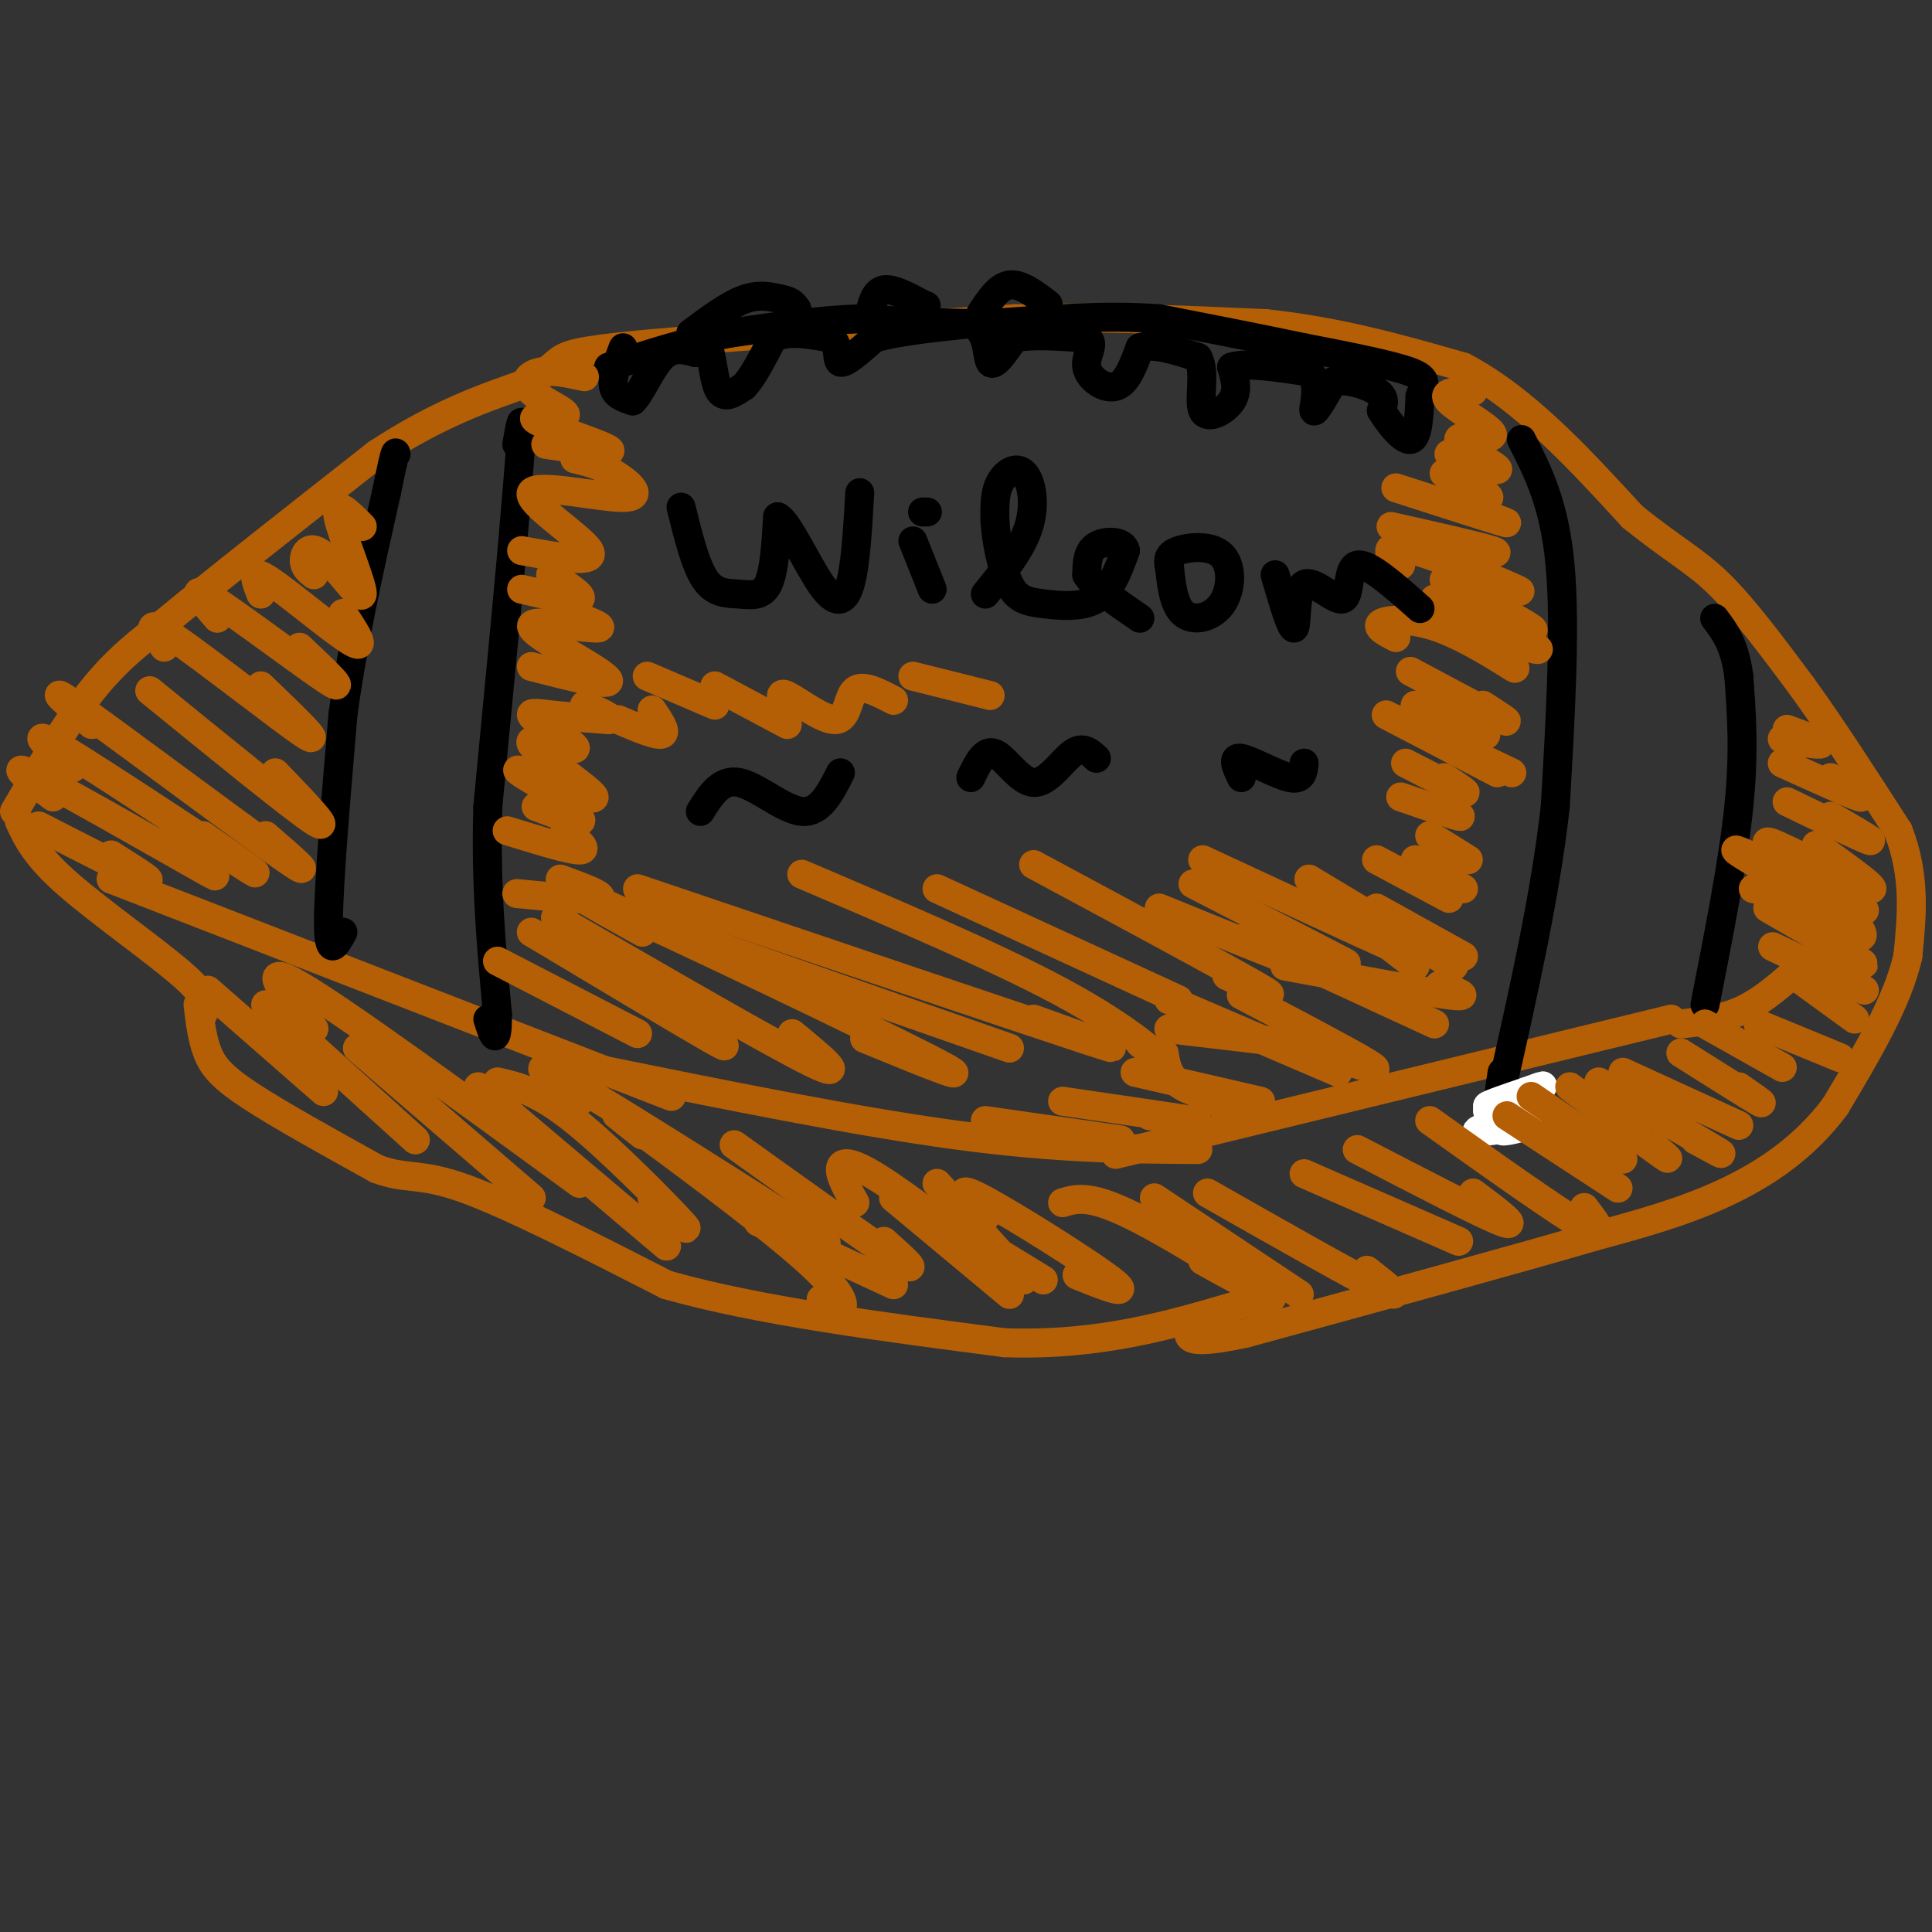 <svg viewBox='0 0 400 400' version='1.1' xmlns='http://www.w3.org/2000/svg' xmlns:xlink='http://www.w3.org/1999/xlink'><rect x="0" y="0" width="400" height="400" fill="#333333" stroke="none"/><g fill='none' stroke='#b45f06' stroke-width='6' stroke-linecap='round' stroke-linejoin='round'><path d='M3,168c5.417,-9.250 10.833,-18.500 16,-25c5.167,-6.500 10.083,-10.250 15,-14'/><path d='M34,129c9.833,-8.167 26.917,-21.583 44,-35'/><path d='M78,94c12.667,-8.333 22.333,-11.667 32,-15'/><path d='M110,79c5.911,-3.533 4.689,-4.867 10,-6c5.311,-1.133 17.156,-2.067 29,-3'/><path d='M149,70c15.000,-1.167 38.000,-2.583 61,-4'/><path d='M210,66c18.833,-0.500 35.417,0.250 52,1'/><path d='M262,67c15.500,1.667 28.250,5.333 41,9'/><path d='M303,76c12.667,6.667 23.833,18.833 35,31'/><path d='M338,107c8.689,7.000 12.911,9.000 18,14c5.089,5.000 11.044,13.000 17,21'/><path d='M373,142c6.167,8.500 13.083,19.250 20,30'/><path d='M393,172c3.667,9.333 2.833,17.667 2,26'/><path d='M395,198c-2.167,9.500 -8.583,20.250 -15,31'/><path d='M380,229c-6.244,8.422 -14.356,13.978 -23,18c-8.644,4.022 -17.822,6.511 -27,9'/><path d='M330,256c-16.500,4.833 -44.250,12.417 -72,20'/><path d='M258,276c-13.833,3.000 -12.417,0.500 -11,-2'/><path d='M4,170c1.644,3.556 3.289,7.111 10,13c6.711,5.889 18.489,14.111 24,19c5.511,4.889 4.756,6.444 4,8'/><path d='M41,208c0.422,3.556 0.844,7.111 2,10c1.156,2.889 3.044,5.111 9,9c5.956,3.889 15.978,9.444 26,15'/><path d='M78,242c6.178,2.333 8.622,0.667 18,4c9.378,3.333 25.689,11.667 42,20'/><path d='M138,266c18.667,5.333 44.333,8.667 70,12'/><path d='M208,278c19.833,0.667 34.417,-3.667 49,-8'/><path d='M257,270c8.833,-1.500 6.417,-1.250 4,-1'/><path d='M23,182c0.000,0.000 116.000,45.000 116,45'/><path d='M122,221c27.500,5.583 55.000,11.167 76,14c21.000,2.833 35.500,2.917 50,3'/><path d='M231,239c0.000,0.000 115.000,-28.000 115,-28'/><path d='M348,212c4.417,-0.500 8.833,-1.000 13,-3c4.167,-2.000 8.083,-5.500 12,-9'/></g>
<g fill='none' stroke='#000000' stroke-width='6' stroke-linecap='round' stroke-linejoin='round'><path d='M129,72c-1.167,3.083 -2.333,6.167 -2,8c0.333,1.833 2.167,2.417 4,3'/><path d='M131,83c1.644,-1.489 3.756,-6.711 6,-9c2.244,-2.289 4.622,-1.644 7,-1'/><path d='M144,73c1.702,-0.643 2.458,-1.750 3,0c0.542,1.750 0.869,6.357 2,8c1.131,1.643 3.065,0.321 5,-1'/><path d='M154,80c1.833,-1.833 3.917,-5.917 6,-10'/><path d='M160,70c3.000,-1.667 7.500,-0.833 12,0'/><path d='M172,70c2.000,1.333 1.000,4.667 2,5c1.000,0.333 4.000,-2.333 7,-5'/><path d='M181,70c4.500,-1.333 12.250,-2.167 20,-3'/><path d='M201,67c3.778,1.533 3.222,6.867 4,8c0.778,1.133 2.889,-1.933 5,-5'/><path d='M210,70c3.333,-0.833 9.167,-0.417 15,0'/><path d='M225,70c2.024,1.024 -0.417,3.583 0,6c0.417,2.417 3.690,4.690 6,4c2.310,-0.690 3.655,-4.345 5,-8'/><path d='M236,72c2.833,-1.000 7.417,0.500 12,2'/><path d='M248,74c1.726,2.833 0.042,8.917 1,11c0.958,2.083 4.560,0.167 6,-2c1.440,-2.167 0.720,-4.583 0,-7'/><path d='M255,76c2.667,-1.000 9.333,0.000 16,1'/><path d='M271,77c2.533,2.200 0.867,7.200 1,8c0.133,0.800 2.067,-2.600 4,-6'/><path d='M276,79c2.578,-0.667 7.022,0.667 9,2c1.978,1.333 1.489,2.667 1,4'/><path d='M286,85c1.400,2.356 4.400,6.244 6,6c1.600,-0.244 1.800,-4.622 2,-9'/><path d='M294,82c0.844,-2.289 1.956,-3.511 -2,-5c-3.956,-1.489 -12.978,-3.244 -22,-5'/><path d='M270,72c-8.667,-1.833 -19.333,-3.917 -30,-6'/><path d='M240,66c-10.833,-0.833 -22.917,0.083 -35,1'/><path d='M205,67c-10.333,0.000 -18.667,-0.500 -27,-1'/><path d='M178,66c-9.000,0.333 -18.000,1.667 -27,3'/><path d='M151,69c-8.667,1.667 -16.833,4.333 -25,7'/><path d='M143,69c3.917,-2.917 7.833,-5.833 11,-7c3.167,-1.167 5.583,-0.583 8,0'/><path d='M162,62c1.833,0.333 2.417,1.167 3,2'/><path d='M180,65c0.583,-2.333 1.167,-4.667 3,-5c1.833,-0.333 4.917,1.333 8,3'/><path d='M191,63c1.333,0.500 0.667,0.250 0,0'/><path d='M203,65c1.833,-2.833 3.667,-5.667 6,-6c2.333,-0.333 5.167,1.833 8,4'/><path d='M107,92c0.583,-3.333 1.167,-6.667 1,-3c-0.167,3.667 -1.083,14.333 -2,25'/><path d='M106,114c-1.167,13.000 -3.083,33.000 -5,53'/><path d='M101,167c-0.500,16.000 0.750,29.500 2,43'/><path d='M103,210c0.000,7.333 -1.000,4.167 -2,1'/><path d='M71,193c-1.500,2.750 -3.000,5.500 -3,-2c0.000,-7.500 1.500,-25.250 3,-43'/><path d='M71,148c2.000,-14.833 5.500,-30.417 9,-46'/><path d='M80,102c1.833,-9.000 1.917,-8.500 2,-8'/><path d='M315,91c3.417,6.667 6.833,13.333 8,26c1.167,12.667 0.083,31.333 -1,50'/><path d='M322,167c-2.000,18.000 -6.500,38.000 -11,58'/><path d='M311,225c-1.833,9.167 -0.917,3.083 0,-3'/><path d='M353,208c2.917,-14.833 5.833,-29.667 7,-41c1.167,-11.333 0.583,-19.167 0,-27'/><path d='M360,140c-0.833,-6.500 -2.917,-9.250 -5,-12'/></g>
<g fill='none' stroke='#ffffff' stroke-width='6' stroke-linecap='round' stroke-linejoin='round'><path d='M309,231c4.822,-0.889 9.644,-1.778 8,-1c-1.644,0.778 -9.756,3.222 -11,4c-1.244,0.778 4.378,-0.111 10,-1'/><path d='M316,233c-0.132,0.324 -5.461,1.634 -5,1c0.461,-0.634 6.711,-3.211 6,-4c-0.711,-0.789 -8.384,0.211 -9,0c-0.616,-0.211 5.824,-1.632 7,-2c1.176,-0.368 -2.912,0.316 -7,1'/><path d='M308,229c0.167,-0.333 4.083,-1.667 8,-3'/><path d='M316,226c2.356,-0.867 4.244,-1.533 3,-1c-1.244,0.533 -5.622,2.267 -10,4'/></g>
<g fill='none' stroke='#b45f06' stroke-width='6' stroke-linecap='round' stroke-linejoin='round'><path d='M43,205c0.000,0.000 24.000,21.000 24,21'/><path d='M55,208c0.000,0.000 31.000,28.000 31,28'/><path d='M74,217c0.000,0.000 36.000,31.000 36,31'/><path d='M99,225c0.000,0.000 39.000,33.000 39,33'/><path d='M133,235c-4.542,-3.560 -9.083,-7.119 -2,-2c7.083,5.119 25.792,18.917 35,27c9.208,8.083 8.917,10.452 8,11c-0.917,0.548 -2.458,-0.726 -4,-2'/><path d='M157,253c0.000,0.000 28.000,13.000 28,13'/><path d='M185,248c0.000,0.000 24.000,20.000 24,20'/><path d='M198,254c0.000,0.000 18.000,11.000 18,11'/><path d='M204,252c-3.578,-3.600 -7.156,-7.200 -1,-4c6.156,3.200 22.044,13.200 27,17c4.956,3.800 -1.022,1.400 -7,-1'/><path d='M220,249c2.644,-0.800 5.289,-1.600 13,2c7.711,3.600 20.489,11.600 24,14c3.511,2.400 -2.244,-0.800 -8,-4'/><path d='M239,248c0.000,0.000 30.000,20.000 30,20'/><path d='M250,247c15.250,8.667 30.500,17.333 36,20c5.500,2.667 1.250,-0.667 -3,-4'/><path d='M270,243c0.000,0.000 32.000,14.000 32,14'/><path d='M281,238c13.000,6.750 26.000,13.500 30,15c4.000,1.500 -1.000,-2.250 -6,-6'/><path d='M296,232c13.333,9.500 26.667,19.000 32,22c5.333,3.000 2.667,-0.500 0,-4'/><path d='M312,231c0.000,0.000 23.000,15.000 23,15'/><path d='M317,227c0.000,0.000 19.000,13.000 19,13'/><path d='M325,225c8.083,6.000 16.167,12.000 19,14c2.833,2.000 0.417,0.000 -2,-2'/><path d='M331,224c10.333,6.000 20.667,12.000 24,14c3.333,2.000 -0.333,0.000 -4,-2'/><path d='M336,222c0.000,0.000 24.000,11.000 24,11'/><path d='M348,218c7.000,4.417 14.000,8.833 16,10c2.000,1.167 -1.000,-0.917 -4,-3'/><path d='M353,212c0.000,0.000 16.000,9.000 16,9'/><path d='M364,212c0.000,0.000 17.000,7.000 17,7'/><path d='M373,203c0.000,0.000 11.000,8.000 11,8'/><path d='M367,196c0.000,0.000 19.000,9.000 19,9'/><path d='M366,188c8.250,4.750 16.500,9.500 19,11c2.500,1.500 -0.750,-0.250 -4,-2'/><path d='M363,184c6.933,1.400 13.867,2.800 18,5c4.133,2.200 5.467,5.200 4,5c-1.467,-0.200 -5.733,-3.600 -10,-7'/><path d='M364,179c-3.622,-2.178 -7.244,-4.356 -2,-2c5.244,2.356 19.356,9.244 23,11c3.644,1.756 -3.178,-1.622 -10,-5'/><path d='M370,178c-3.200,-2.467 -6.400,-4.933 -2,-3c4.400,1.933 16.400,8.267 19,9c2.600,0.733 -4.200,-4.133 -11,-9'/><path d='M370,166c7.750,3.750 15.500,7.500 17,8c1.500,0.500 -3.250,-2.250 -8,-5'/><path d='M369,158c7.167,3.250 14.333,6.500 16,7c1.667,0.500 -2.167,-1.750 -6,-4'/><path d='M369,153c3.917,0.667 7.833,1.333 8,1c0.167,-0.333 -3.417,-1.667 -7,-3'/><path d='M8,171c9.750,5.000 19.500,10.000 22,11c2.500,1.000 -2.250,-2.000 -7,-5'/><path d='M11,165c-5.222,-3.911 -10.444,-7.822 -3,-4c7.444,3.822 27.556,15.378 34,19c6.444,3.622 -0.778,-0.689 -8,-5'/><path d='M15,159c-5.133,-4.489 -10.267,-8.978 -2,-4c8.267,4.978 29.933,19.422 37,24c7.067,4.578 -0.467,-0.711 -8,-6'/><path d='M19,150c-5.467,-4.689 -10.933,-9.378 -2,-3c8.933,6.378 32.267,23.822 41,30c8.733,6.178 2.867,1.089 -3,-4'/><path d='M31,143c14.833,12.083 29.667,24.167 34,27c4.333,2.833 -1.833,-3.583 -8,-10'/><path d='M34,134c-2.356,-3.289 -4.711,-6.578 2,-2c6.711,4.578 22.489,17.022 27,20c4.511,2.978 -2.244,-3.511 -9,-10'/><path d='M45,128c-3.222,-3.733 -6.444,-7.467 -1,-4c5.444,3.467 19.556,14.133 24,17c4.444,2.867 -0.778,-2.067 -6,-7'/><path d='M54,123c-0.387,-0.988 -0.774,-1.976 -1,-3c-0.226,-1.024 -0.292,-2.083 4,1c4.292,3.083 12.940,10.310 16,12c3.060,1.690 0.530,-2.155 -2,-6'/><path d='M65,119c-1.008,-0.781 -2.016,-1.563 -2,-3c0.016,-1.437 1.056,-3.530 4,-1c2.944,2.530 7.793,9.681 8,8c0.207,-1.681 -4.226,-12.195 -5,-16c-0.774,-3.805 2.113,-0.903 5,2'/><path d='M65,213c-6.083,-7.167 -12.167,-14.333 -3,-9c9.167,5.333 33.583,23.167 58,41'/><path d='M103,224c4.178,0.933 8.356,1.867 16,8c7.644,6.133 18.756,17.467 22,21c3.244,3.533 -1.378,-0.733 -6,-5'/><path d='M120,228c-6.267,-5.067 -12.533,-10.133 -2,-4c10.533,6.133 37.867,23.467 48,30c10.133,6.533 3.067,2.267 -4,-2'/><path d='M152,237c14.417,10.333 28.833,20.667 34,24c5.167,3.333 1.083,-0.333 -3,-4'/><path d='M177,249c-1.556,-2.733 -3.111,-5.467 -3,-7c0.111,-1.533 1.889,-1.867 8,2c6.111,3.867 16.556,11.933 27,20'/><path d='M194,245c0.000,0.000 18.000,20.000 18,20'/><path d='M103,199c0.000,0.000 29.000,15.000 29,15'/><path d='M110,193c15.583,9.333 31.167,18.667 37,22c5.833,3.333 1.917,0.667 -2,-2'/><path d='M115,190c22.417,13.000 44.833,26.000 53,30c8.167,4.000 2.083,-1.000 -4,-6'/><path d='M133,193c-11.111,-6.178 -22.222,-12.356 -8,-6c14.222,6.356 53.778,25.244 67,32c13.222,6.756 0.111,1.378 -13,-4'/><path d='M126,188c0.000,0.000 83.000,29.000 83,29'/><path d='M132,184c39.167,13.250 78.333,26.500 92,31c13.667,4.500 1.833,0.250 -10,-4'/><path d='M166,181c19.956,8.511 39.911,17.022 53,24c13.089,6.978 19.311,12.422 21,14c1.689,1.578 -1.156,-0.711 -4,-3'/><path d='M194,184c0.000,0.000 50.000,23.000 50,23'/><path d='M214,179c19.667,10.583 39.333,21.167 46,25c6.667,3.833 0.333,0.917 -6,-2'/><path d='M240,188c13.500,5.500 27.000,11.000 30,12c3.000,1.000 -4.500,-2.500 -12,-6'/><path d='M247,183c13.917,7.167 27.833,14.333 31,16c3.167,1.667 -4.417,-2.167 -12,-6'/><path d='M249,178c16.667,7.750 33.333,15.500 39,18c5.667,2.500 0.333,-0.250 -5,-3'/><path d='M271,182c0.000,0.000 30.000,18.000 30,18'/><path d='M280,190c0.000,0.000 13.000,10.000 13,10'/><path d='M271,200c0.000,0.000 26.000,12.000 26,12'/><path d='M257,206c11.083,5.833 22.167,11.667 26,14c3.833,2.333 0.417,1.167 -3,0'/><path d='M242,207c0.000,0.000 35.000,15.000 35,15'/><path d='M241,218c0.444,2.622 0.889,5.244 4,7c3.111,1.756 8.889,2.644 10,3c1.111,0.356 -2.444,0.178 -6,0'/><path d='M220,228c12.000,1.750 24.000,3.500 27,4c3.000,0.500 -3.000,-0.250 -9,-1'/><path d='M204,232c0.000,0.000 28.000,4.000 28,4'/><path d='M235,222c0.000,0.000 26.000,6.000 26,6'/><path d='M242,213c0.000,0.000 34.000,4.000 34,4'/><path d='M266,200c14.333,2.667 28.667,5.333 34,6c5.333,0.667 1.667,-0.667 -2,-2'/><path d='M285,188c0.000,0.000 18.000,10.000 18,10'/><path d='M285,178c0.000,0.000 15.000,8.000 15,8'/><path d='M293,178c0.000,0.000 10.000,6.000 10,6'/><path d='M296,173c0.000,0.000 8.000,5.000 8,5'/><path d='M290,165c5.333,1.833 10.667,3.667 12,4c1.333,0.333 -1.333,-0.833 -4,-2'/><path d='M291,158c5.333,2.750 10.667,5.500 12,6c1.333,0.500 -1.333,-1.250 -4,-3'/><path d='M287,148c0.000,0.000 23.000,12.000 23,12'/><path d='M290,149c0.000,0.000 23.000,11.000 23,11'/><path d='M293,146c6.083,2.667 12.167,5.333 14,6c1.833,0.667 -0.583,-0.667 -3,-2'/><path d='M292,139c8.250,4.417 16.500,8.833 19,10c2.500,1.167 -0.750,-0.917 -4,-3'/><path d='M289,132c-2.155,-1.125 -4.310,-2.250 -3,-3c1.310,-0.750 6.083,-1.125 12,1c5.917,2.125 12.976,6.750 15,8c2.024,1.250 -0.988,-0.875 -4,-3'/><path d='M297,124c9.417,4.333 18.833,8.667 21,10c2.167,1.333 -2.917,-0.333 -8,-2'/><path d='M299,120c8.083,4.333 16.167,8.667 18,10c1.833,1.333 -2.583,-0.333 -7,-2'/><path d='M290,117c-0.726,-0.476 -1.452,-0.952 -2,-2c-0.548,-1.048 -0.917,-2.667 5,-1c5.917,1.667 18.119,6.619 21,8c2.881,1.381 -3.560,-0.810 -10,-3'/><path d='M288,109c9.250,2.083 18.500,4.167 21,5c2.500,0.833 -1.750,0.417 -6,0'/><path d='M289,101c9.583,3.083 19.167,6.167 22,7c2.833,0.833 -1.083,-0.583 -5,-2'/><path d='M299,98c4.000,2.333 8.000,4.667 9,5c1.000,0.333 -1.000,-1.333 -3,-3'/><path d='M300,94c5.424,1.970 10.848,3.939 10,3c-0.848,-0.939 -7.970,-4.788 -8,-6c-0.030,-1.212 7.030,0.212 7,-1c-0.030,-1.212 -7.152,-5.061 -9,-7c-1.848,-1.939 1.576,-1.970 5,-2'/><path d='M107,185c7.750,0.750 15.500,1.500 17,1c1.500,-0.500 -3.250,-2.250 -8,-4'/><path d='M105,172c6.500,2.000 13.000,4.000 15,4c2.000,0.000 -0.500,-2.000 -3,-4'/><path d='M111,167c4.000,1.500 8.000,3.000 9,3c1.000,0.000 -1.000,-1.500 -3,-3'/><path d='M111,162c-2.916,-1.766 -5.832,-3.532 -2,-2c3.832,1.532 14.413,6.361 14,5c-0.413,-1.361 -11.821,-8.912 -13,-11c-1.179,-2.088 7.869,1.286 9,1c1.131,-0.286 -5.657,-4.231 -8,-6c-2.343,-1.769 -0.241,-1.363 3,-1c3.241,0.363 7.620,0.681 12,1'/><path d='M126,149c1.167,-0.333 -1.917,-1.667 -5,-3'/><path d='M110,138c7.951,2.038 15.901,4.077 16,3c0.099,-1.077 -7.654,-5.268 -12,-8c-4.346,-2.732 -5.285,-4.005 -2,-4c3.285,0.005 10.796,1.287 12,1c1.204,-0.287 -3.898,-2.144 -9,-4'/><path d='M108,122c5.500,1.250 11.000,2.500 12,2c1.000,-0.500 -2.500,-2.750 -6,-5'/><path d='M108,114c7.855,1.424 15.710,2.848 14,0c-1.710,-2.848 -12.984,-9.970 -12,-12c0.984,-2.030 14.226,1.030 19,1c4.774,-0.030 1.078,-3.152 -2,-5c-3.078,-1.848 -5.539,-2.424 -8,-3'/><path d='M113,92c7.432,1.103 14.865,2.207 13,1c-1.865,-1.207 -13.027,-4.724 -15,-6c-1.973,-1.276 5.244,-0.311 6,-1c0.756,-0.689 -4.950,-3.032 -7,-5c-2.050,-1.968 -0.443,-3.562 2,-4c2.443,-0.438 5.721,0.281 9,1'/></g>
<g fill='none' stroke='#000000' stroke-width='6' stroke-linecap='round' stroke-linejoin='round'><path d='M141,105c1.488,6.024 2.976,12.048 5,15c2.024,2.952 4.583,2.833 7,3c2.417,0.167 4.690,0.619 6,-2c1.310,-2.619 1.655,-8.310 2,-14'/><path d='M161,107c2.012,0.774 6.042,9.708 9,14c2.958,4.292 4.845,3.940 6,0c1.155,-3.940 1.577,-11.470 2,-19'/><path d='M189,112c0.000,0.000 4.000,10.000 4,10'/><path d='M191,106c0.000,0.000 1.000,0.000 1,0'/><path d='M204,123c3.774,-4.661 7.548,-9.321 9,-14c1.452,-4.679 0.583,-9.375 -1,-11c-1.583,-1.625 -3.881,-0.179 -5,2c-1.119,2.179 -1.060,5.089 -1,8'/><path d='M206,108c0.257,3.955 1.399,9.844 3,13c1.601,3.156 3.662,3.581 7,4c3.338,0.419 7.954,0.834 11,-1c3.046,-1.834 4.523,-5.917 6,-10'/><path d='M233,114c-0.311,-2.044 -4.089,-2.156 -6,-1c-1.911,1.156 -1.956,3.578 -2,6'/><path d='M225,119c1.500,2.500 6.250,5.750 11,9'/><path d='M242,116c0.431,4.585 0.861,9.171 3,11c2.139,1.829 5.986,0.903 8,-2c2.014,-2.903 2.196,-7.781 0,-10c-2.196,-2.219 -6.770,-1.777 -9,-1c-2.230,0.777 -2.115,1.888 -2,3'/><path d='M264,119c1.703,5.829 3.407,11.659 4,11c0.593,-0.659 0.077,-7.805 2,-9c1.923,-1.195 6.287,3.563 8,3c1.713,-0.563 0.775,-6.447 3,-7c2.225,-0.553 7.612,4.223 13,9'/><path d='M145,168c2.111,-3.378 4.222,-6.756 8,-6c3.778,0.756 9.222,5.644 13,6c3.778,0.356 5.889,-3.822 8,-8'/><path d='M201,161c1.417,-2.976 2.833,-5.952 5,-5c2.167,0.952 5.083,5.833 8,6c2.917,0.167 5.833,-4.381 8,-6c2.167,-1.619 3.583,-0.310 5,1'/><path d='M257,161c-1.044,-2.200 -2.089,-4.400 0,-4c2.089,0.400 7.311,3.400 10,4c2.689,0.600 2.844,-1.200 3,-3'/></g>
<g fill='none' stroke='#b45f06' stroke-width='6' stroke-linecap='round' stroke-linejoin='round'><path d='M128,149c3.917,1.667 7.833,3.333 9,3c1.167,-0.333 -0.417,-2.667 -2,-5'/><path d='M134,140c0.000,0.000 14.000,6.000 14,6'/><path d='M148,142c0.000,0.000 15.000,8.000 15,8'/><path d='M163,147c-1.060,-2.024 -2.119,-4.048 0,-3c2.119,1.048 7.417,5.167 10,5c2.583,-0.167 2.452,-4.619 4,-6c1.548,-1.381 4.774,0.310 8,2'/><path d='M189,140c0.000,0.000 16.000,4.000 16,4'/></g>
</svg>